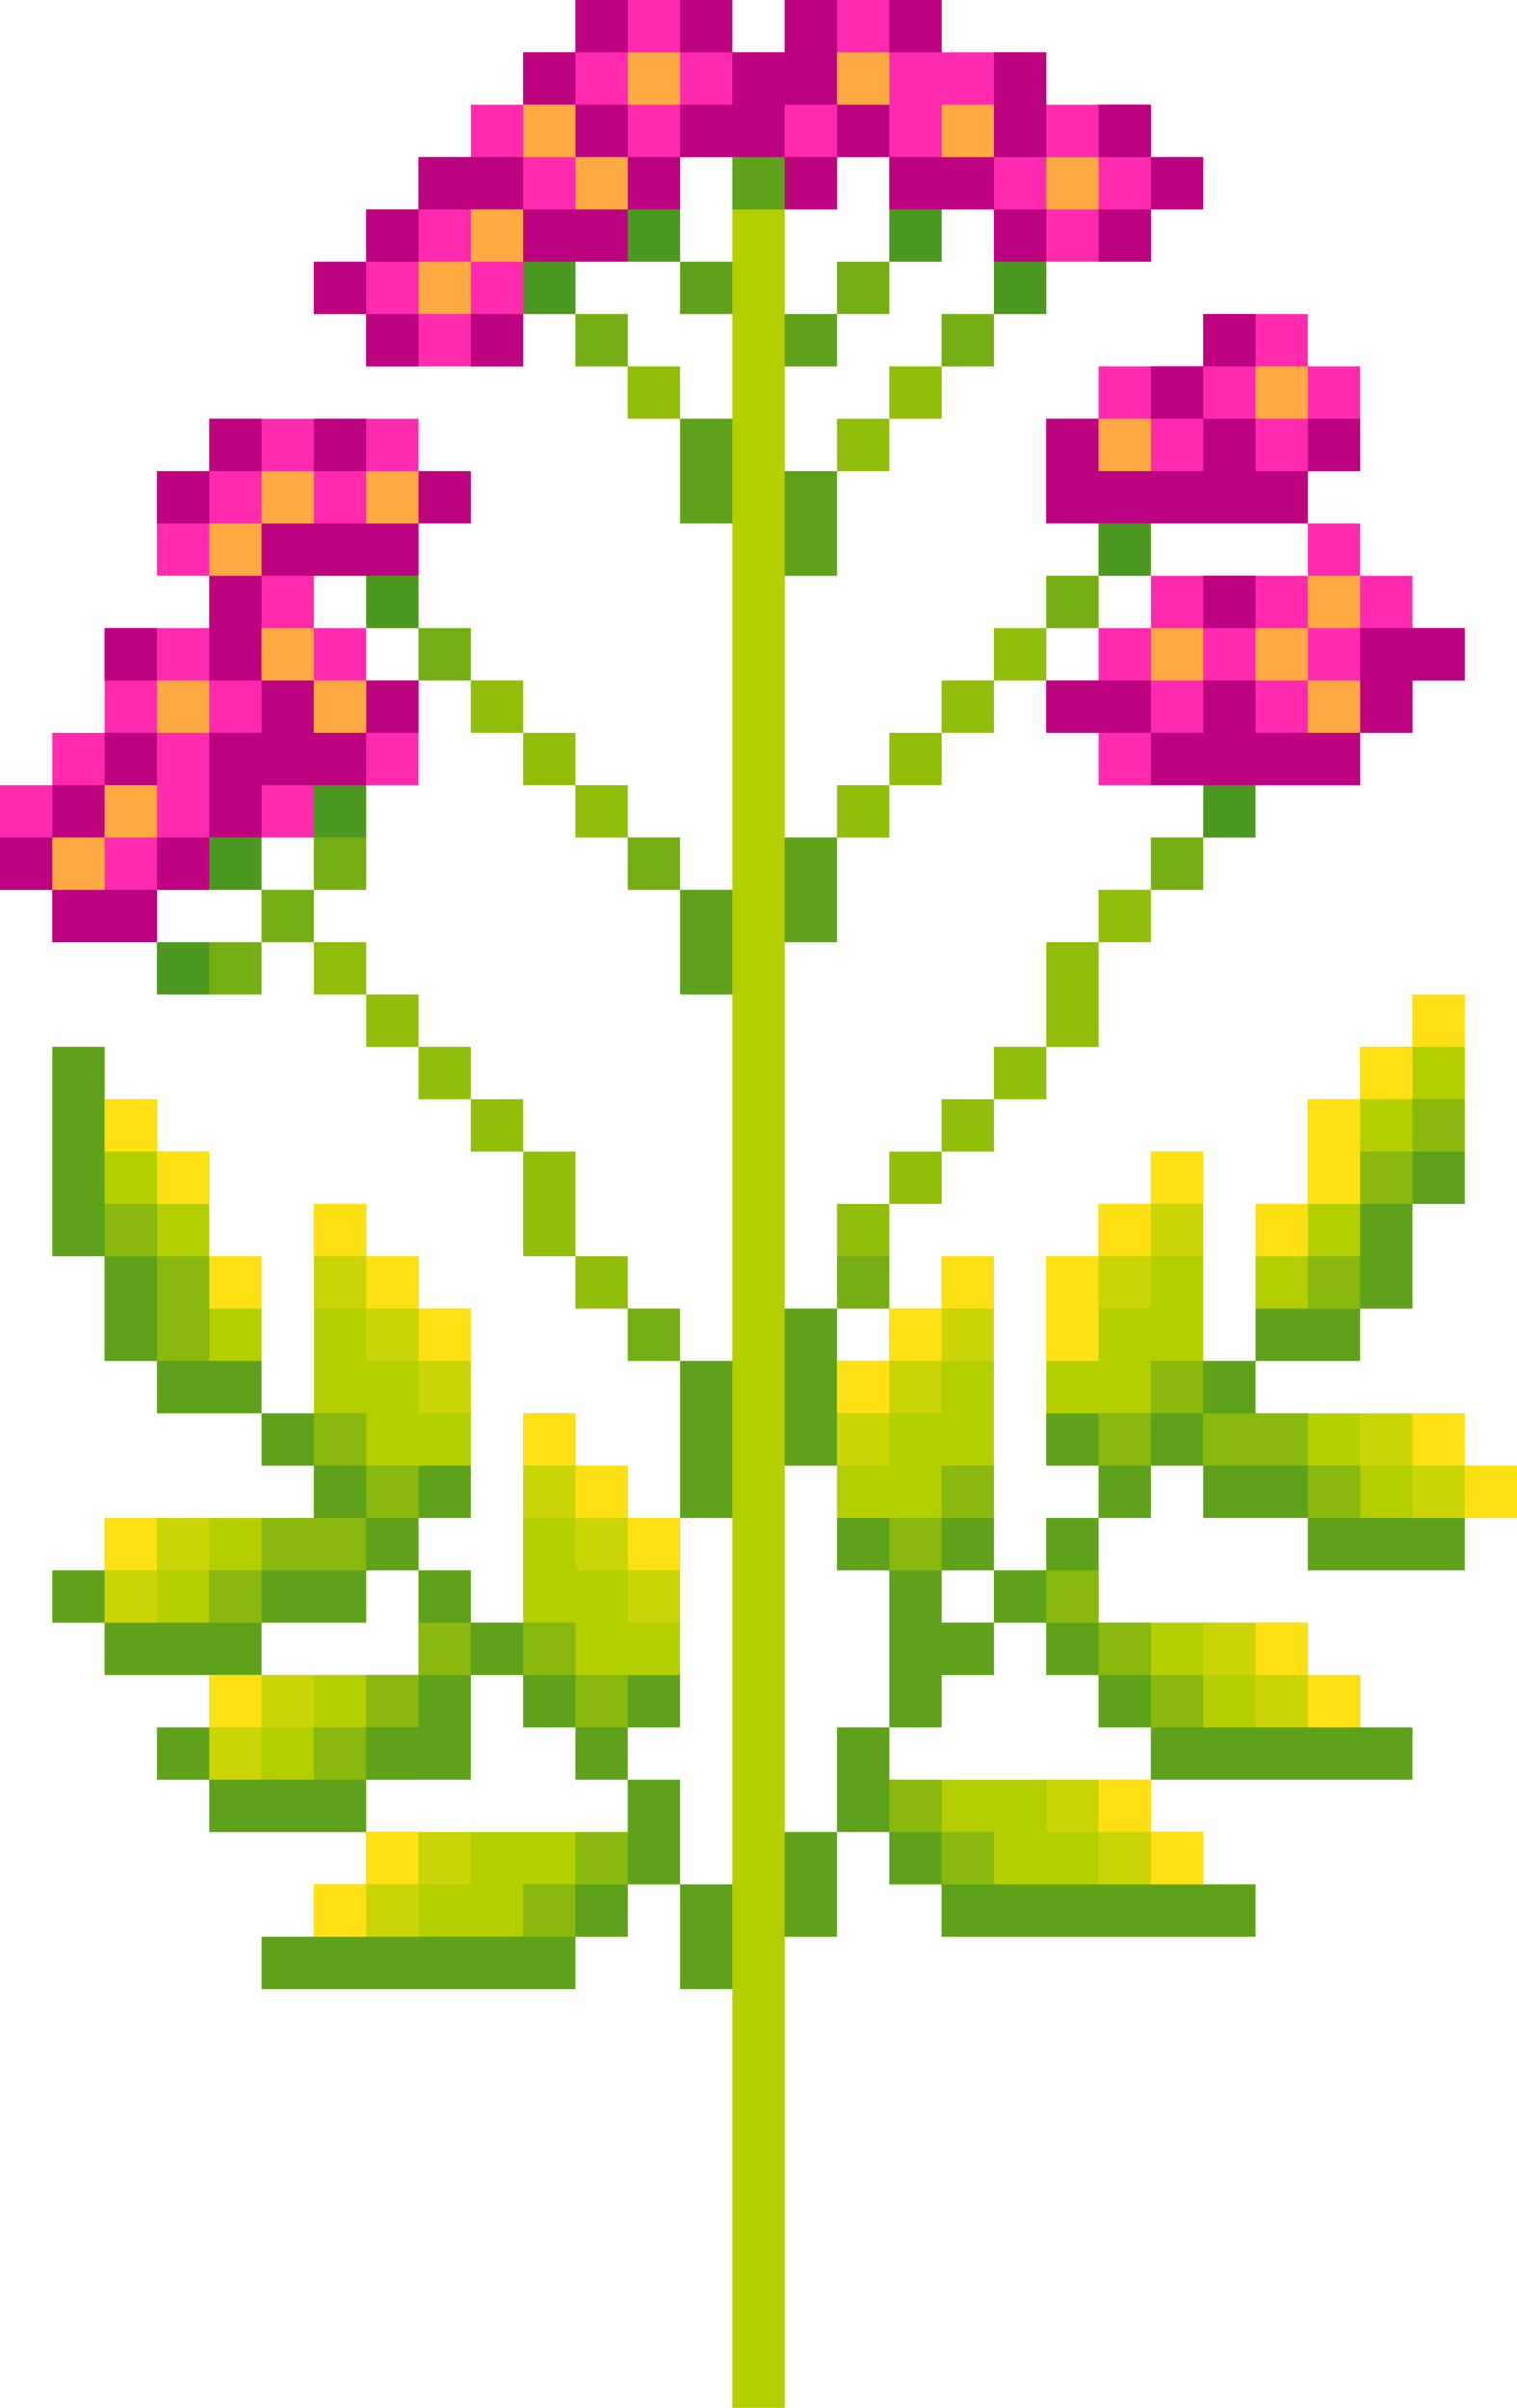 <?xml version="1.0" encoding="UTF-8"?>
<!DOCTYPE svg PUBLIC '-//W3C//DTD SVG 1.0//EN'
          'http://www.w3.org/TR/2001/REC-SVG-20010904/DTD/svg10.dtd'>
<svg height="500.0" preserveAspectRatio="xMidYMid meet" version="1.0" viewBox="0.0 0.0 315.2 500.0" width="315.2" xmlns="http://www.w3.org/2000/svg" xmlns:xlink="http://www.w3.org/1999/xlink" zoomAndPan="magnify"
><g
  ><g id="change1_1"
    ><path d="M315.218,304.348v10.87h-10.87v10.87h-10.87h-10.87h-10.87 v-10.87h-10.87H250v-10.87h-10.87v10.87h-10.87v-10.87h-10.87v-10.87v-10.87 v-10.87v-10.87h10.87V250h10.87v-10.87H250V250v10.87v10.87v10.87h10.87v10.87 h10.87h10.87h10.87h10.87v10.87H315.218z M282.609,282.609v-10.87h10.87 v-10.87V250h10.87v-10.87v-10.87v-10.87v-10.87h-10.87v10.87h-10.87v10.87 h-10.87v10.87V250h-10.87v10.87v10.87v10.87h10.87H282.609z M260.87,160.872 L250,163.043v10.87h10.87V160.872z M250,173.913h-10.87v10.87H250V173.913z M239.13,184.783h-10.87v10.87h10.87V184.783z M239.13,106.301l-10.87,2.395v10.87 h10.87V106.301z M217.391,369.565h-10.87h-10.87H184.783v-10.87h-10.87v10.87 v10.87h10.87v10.87h10.87v10.87h10.87h10.87h10.87h10.87H250h10.87v-10.87 H250v-10.87h-10.87v-10.87h-10.87H217.391z M217.391,326.087h-10.87v10.87h10.87 v10.87h10.87v10.87h10.87v10.87H250h10.87h10.87h10.87h10.87v-10.87 h-10.87v-10.87h-10.87v-10.87h-10.87H250h-10.87h-10.87v-10.87v-10.87h-10.87 V326.087z M228.261,206.522v-10.87h-10.87v10.87v10.87h10.87V206.522z M228.261,119.565h-10.87v10.87h10.87V119.565z M217.391,217.391h-10.87v10.87 h10.87V217.391z M217.391,130.435h-10.87v10.87h10.87V130.435z M217.391,50.194 l-10.87,4.153V65.217h10.87V50.194z M206.522,228.261h-10.87v10.87h10.87V228.261 z M206.522,141.304h-10.87v10.87h10.87V141.304z M206.522,65.217h-10.87v10.87 h10.87V65.217z M195.652,239.13H184.783V250h10.87V239.13z M195.652,152.174H184.783 v10.87h10.87V152.174z M195.652,76.087H184.783v10.87h10.87V76.087z M195.652,40.604L184.783,43.478v10.87h10.87V40.604z M184.783,260.87V250h-10.87 v10.87v10.87h10.87V260.87z M184.783,163.043h-10.87v10.87h10.87V163.043z M184.783,86.957h-10.87V97.826h10.87V86.957z M184.783,54.348h-10.87V65.217h10.87 V54.348z M163.043,369.565v-10.87v-10.87v-10.87v-10.87v-10.87v-10.87h10.87 v10.87v10.87h10.87v10.87v10.87v10.87h10.87v-10.87h10.87v-10.87h-10.87 v-10.87h10.87v-10.87v-10.87v-10.87v-10.87v-10.87v-10.87h-10.87v10.87 H184.783v10.87h-10.87v-10.87h-10.87v-10.87V250v-10.87v-10.87v-10.87v-10.87 v-10.87h10.87V184.783v-10.87h-10.87v-10.87v-10.87v-10.87v-10.87v-10.87 h10.87v-10.87V97.826h-10.87V86.957V76.087h10.87V65.217h-10.87V54.348V43.478 l3.262-12.977l-14.131,2.107V43.478v10.87h-10.87V65.217h10.87v10.87v10.87 h-10.87V97.826v10.87h10.87v10.87v10.87v10.87v10.87v10.87v10.87v10.87 h-10.87v10.87v10.87h10.87v10.87v10.87v10.87V250v10.87v10.87v10.87 h-10.87v10.87v10.87v10.87h10.87v10.87v10.87v10.87v10.87v10.87v10.87 v10.87h-10.87v10.87v10.87h10.87v10.87v10.87v10.87v10.87v10.87v10.87 v10.87V500h10.87v-10.87v-10.87v-10.87v-10.87v-10.87v-10.87v-10.87v-10.87 v-10.87h10.87v-10.87v-10.87h-10.87V369.565z M141.304,369.565h-10.87v10.87 h-10.87h-10.87H97.826H86.957H76.087v10.87H65.217v10.87H54.348v10.87H65.217 h10.87h10.87H97.826h10.87h10.87v-10.87h10.87v-10.87h10.87v-10.87V369.565z M130.435,271.739v10.87h10.87v-10.87H130.435z M130.435,173.913v10.87h10.87 v-10.87H130.435z M130.435,76.087v10.87h10.87V76.087H130.435z M128.709,40.604 l1.726,13.744h10.87V43.478L128.709,40.604z M119.565,260.87v10.87h10.87v-10.87 H119.565z M119.565,163.043v10.87h10.87v-10.87H119.565z M119.565,65.217v10.87 h10.87V65.217H119.565z M119.565,239.13h-10.87V250v10.87h10.87V250V239.13z M108.696,152.174v10.87h10.87v-10.87H108.696z M106.458,51.857l2.237,13.361 h10.87V54.348L106.458,51.857z M97.826,228.261v10.87h10.87v-10.87H97.826z M97.826,141.304v10.87h10.87v-10.87H97.826z M86.957,217.391v10.87H97.826v-10.87 H86.957z M86.957,130.435v10.87H97.826v-10.87H86.957z M86.957,369.565H97.826 v-10.87v-10.87h10.87v10.87h10.87v10.87h10.87v-10.87h10.87v-10.87v-10.87 v-10.87v-10.87h-10.87v-10.87h-10.87v-10.87h-10.87v10.87v10.87v10.87 v10.87H97.826v-10.87H86.957v10.87v10.87H76.087H65.217H54.348v-10.87H65.217 h10.87v-10.87h10.87v-10.87H97.826v-10.87v-10.87v-10.87v-10.87H86.957 v-10.87H76.087V250H65.217v10.87v10.87v10.87v10.87H54.348v10.87H65.217v10.87 H54.348H43.478H32.609H21.739v10.87H10.87v10.87H21.739v10.87h10.87H43.478v10.87 H32.609v10.87H43.478v10.87h10.87H65.217h10.87v-10.87H86.957z M76.087,206.522 v10.87h10.87v-10.87H76.087z M76.087,116.691v13.744h10.87v-10.87 L76.087,116.691z M65.217,195.652v10.87h10.87v-10.87H65.217z M76.087,173.913 v-10.87l-12.595-2.363l1.726,13.233v10.87h10.87V173.913z M54.348,184.783v10.87 H65.217V184.783H54.348z M54.348,271.739v-10.87H43.478V250v-10.87H32.609v-10.87H21.739 v-10.87H10.87v10.87v10.87V250v10.87H21.739v10.87v10.87h10.87v10.87H43.478 h10.87v-10.87V271.739z M41.113,170.527l2.365,14.256h10.87v-10.87L41.113,170.527z M32.609,195.652v10.87H43.478h10.87v-10.87H43.478H32.609z" fill="#B4CF00"
    /></g
    ><g id="change2_1"
    ><path d="M260.87,160.872L250,163.043v10.87h10.87V160.872z M250,173.913h-10.87v10.87H250V173.913z M239.13,184.783h-10.87v10.87h10.87V184.783 z M239.13,106.301l-10.87,2.395v10.87h10.87V106.301z M228.261,206.522v-10.87 h-10.87v10.87v10.87h10.87V206.522z M228.261,119.565h-10.87v10.87h10.87 V119.565z M217.391,217.391h-10.87v10.87h10.87V217.391z M217.391,130.435h-10.87 v10.87h10.87V130.435z M217.391,50.194l-10.87,4.153V65.217h10.87V50.194z M206.522,228.261h-10.87v10.87h10.87V228.261z M206.522,141.304h-10.87v10.87 h10.87V141.304z M206.522,65.217h-10.87v10.87h10.87V65.217z M195.652,239.13 H184.783V250h10.87V239.13z M195.652,152.174H184.783v10.87h10.87V152.174z M195.652,76.087H184.783v10.87h10.87V76.087z M195.652,40.604L184.783,43.478v10.87 h10.87V40.604z M184.783,260.87V250h-10.87v10.87v10.87h10.87V260.87z M184.783,163.043h-10.87v10.87h10.87V163.043z M184.783,86.957h-10.87V97.826 h10.87V86.957z M184.783,54.348h-10.87V65.217h10.87V54.348z M130.435,271.739 v10.87h10.87v-10.87H130.435z M130.435,173.913v10.87h10.87v-10.87H130.435z M130.435,76.087v10.87h10.87V76.087H130.435z M128.709,40.604l1.726,13.744h10.87 V43.478L128.709,40.604z M119.565,260.87v10.87h10.87v-10.87H119.565z M119.565,163.043v10.87h10.87v-10.87H119.565z M119.565,65.217v10.87h10.87 V65.217H119.565z M119.565,239.13h-10.87V250v10.87h10.87V250V239.13z M108.696,152.174v10.87h10.87v-10.87H108.696z M106.458,51.857l2.237,13.361 h10.87V54.348L106.458,51.857z M97.826,228.261v10.87h10.87v-10.87H97.826z M97.826,141.304v10.87h10.87v-10.87H97.826z M86.957,217.391v10.87H97.826v-10.87 H86.957z M86.957,130.435v10.87H97.826v-10.87H86.957z M76.087,206.522v10.87 h10.87v-10.87H76.087z M76.087,116.691v13.744h10.87v-10.87L76.087,116.691z M65.217,195.652v10.87h10.87v-10.87H65.217z M76.087,173.913v-10.87l-12.595-2.363 l1.726,13.233v10.87h10.87V173.913z M54.348,184.783v10.87H65.217V184.783H54.348z M41.113,170.527l2.365,14.256h10.87v-10.87L41.113,170.527z M32.609,195.652v10.87 H43.478h10.87v-10.87H43.478H32.609z" fill="#097738" opacity=".2"
    /></g
    ><g id="change3_1"
    ><path d="M304.348,130.435v10.87h-10.87v10.87h-10.87v10.87h-10.87 h-10.87H250h-10.87h-10.87v-10.87h-10.87v-10.87h10.87v-10.87h10.87v-10.87H250 h10.87h10.87v-10.87h10.87v10.87h10.87v10.87H304.348z M282.609,97.826V86.957 V76.087h-10.87V65.217h-10.87H250v10.87h-10.87h-10.87v10.87h-10.87V97.826 v10.87h10.87h10.87H250h10.87h10.87V97.826H282.609z M217.391,54.348h10.87 h10.87V43.478H250V32.609h-10.87V21.739h-10.87h-10.87V10.87h-10.87h-10.87V0H184.783 h-10.87h-10.87v10.87h-10.87V0h-10.87h-10.87h-10.87v10.87h-10.87V21.739H97.826 v10.87H86.957V43.478H76.087v10.87H65.217V65.217h10.87v10.87h10.87H97.826h10.87 V65.217V54.348h10.87h10.87V43.478h10.87V32.609h10.87h10.87V43.478h10.87V32.609 h10.87V43.478h10.87h10.87v10.87H217.391z M86.957,86.957H76.087H65.217H54.348 H43.478V97.826H32.609v10.87v10.87H43.478v10.87H32.609H21.739v10.87v10.87H10.87 v10.87H0v10.87v10.87h10.87v10.87H21.739h10.87V184.783H43.478v-10.87h10.87 H65.217v-10.87h10.87h10.87v-10.87v-10.87H76.087v-10.87H65.217v-10.87h10.87 h10.87v-10.87H97.826V97.826H86.957V86.957z" fill="#FF2AAD"
    /></g
    ><g id="change4_1"
    ><path d="M304.348,130.435v10.87h-10.87v10.87h-10.87v-10.87v-10.87 h10.87H304.348z M282.609,86.957h-10.87V97.826h10.87V86.957z M260.87,152.174 v-10.87H250v10.87h-10.87v10.87H250h10.87h10.87h10.87v-10.87h-10.87H260.87z M250,130.435h10.87v-10.87H250V130.435z M260.87,65.217H250v10.87h10.87V65.217z M239.13,76.087v10.87H250V76.087H239.13z M250,32.609h-10.87V43.478H250V32.609z M228.261,141.304h-10.87v10.87h10.87h10.87v-10.87H228.261z M239.13,43.478 h-10.87v10.87h10.87V43.478z M228.261,21.739v10.87h10.87V21.739H228.261z M217.391,86.957V97.826v10.87h10.87h10.87H250h10.87h10.87V97.826h-10.87V86.957 H250V97.826h-10.87h-10.87V86.957H217.391z M217.391,54.348V43.478h-10.87v10.87 H217.391z M217.391,21.739V10.87h-10.87V21.739v10.87h10.87V21.739z M195.652,32.609 H184.783V43.478h10.87h10.87V32.609H195.652z M195.652,0H184.783v10.87h10.87V0z M173.913,21.739v10.87h10.87V21.739H173.913z M163.043,43.478h10.87V32.609h-10.87 V43.478z M173.913,21.739V10.87V0h-10.87v10.87h-10.87V21.739h-10.87v10.87h10.87 h10.87V21.739H173.913z M141.304,0v10.87h10.87V0H141.304z M130.435,43.478h10.87 V32.609h-10.87V43.478z M119.565,21.739v10.87h10.87V21.739H119.565z M130.435,0h-10.87 v10.87h10.87V0z M108.696,43.478v10.87h10.87h10.87V43.478h-10.87H108.696z M108.696,10.87V21.739h10.87V10.87H108.696z M97.826,76.087h10.87V65.217H97.826 V76.087z M97.826,32.609H86.957V43.478H97.826h10.87V32.609H97.826z M86.957,108.696 H97.826V97.826H86.957V108.696z M86.957,141.304H76.087v10.87h10.87V141.304z M86.957,76.087V65.217H76.087v10.87H86.957z M76.087,54.348h10.87V43.478H76.087 V54.348z M65.217,108.696H54.348v10.87H65.217h10.87h10.87v-10.87H76.087H65.217z M76.087,86.957H65.217V97.826h10.87V86.957z M65.217,65.217h10.87V54.348H65.217 V65.217z M43.478,152.174v10.87v10.87h10.87v-10.87H65.217h10.87v-10.87H65.217 v-10.87H54.348v10.87H43.478z M43.478,130.435v10.87h10.87v-10.87v-10.87H43.478 V130.435z M54.348,86.957H43.478V97.826h10.87V86.957z M32.609,184.783H43.478v-10.87 H32.609V184.783z M43.478,97.826H32.609v10.87H43.478V97.826z M32.609,152.174H21.739v10.87 h10.87V152.174z M32.609,130.435H21.739v10.87h10.87V130.435z M10.87,184.783v10.87 H21.739h10.87V184.783H21.739H10.87z M21.739,163.043H10.87v10.87H21.739V163.043z M0,173.913v10.87h10.87v-10.87H0z" fill="#BC027E"
    /></g
    ><g id="change2_2"
    ><path d="M54.348,184.783H43.478v-10.87h10.87V184.783z M76.087,163.043H65.217v10.87h10.87V163.043z M86.957,119.565H76.087v10.87h10.87 V119.565z M43.478,195.652H32.609v10.87H43.478V195.652z M141.304,402.174v10.87h10.87 v-10.87v-10.87h-10.87V402.174z M32.609,358.696v10.87H43.478v-10.87H32.609z M260.87,163.043H250v10.87h10.87V163.043z M217.391,54.348h-10.87V65.217h10.87 V54.348z M239.13,108.696h-10.87v10.87h10.87V108.696z M10.87,326.087v10.87 H21.739v-10.87H10.87z M119.565,54.348h-10.87V65.217h10.87V54.348z M195.652,43.478 H184.783v10.87h10.87V43.478z M173.913,108.696V97.826h-10.87v10.87v10.87h10.87 V108.696z M173.913,184.783v-10.87h-10.87v10.87v10.87h10.87V184.783z M173.913,65.217h-10.87v10.87h10.87V65.217z M163.043,282.609v10.87v10.87h10.87 v-10.87v-10.87v-10.87h-10.87V282.609z M282.609,282.609v-10.87h-0.004v-0.004 l0.004,0.004h10.87v-10.87V250h10.87v-10.87h-0.005v-10.864H293.474v10.87 h-10.87v10.87h0.004v10.864l-0.005,0.005h-10.869v10.864h-10.865v10.87h10.87 H282.609z M163.043,391.304v10.87h10.87v-10.87v-10.87h-10.87V391.304z M173.913,369.565v10.87h10.865v0.005h0.004v10.864h10.865v0.005h0.004v10.864 h10.87h10.87h10.87h10.87H250h10.87v-10.87H250h-10.87h-10.87h-10.87h-10.87 h-0.004V380.44h-10.865v-0.005h-0.004v-10.864H184.783v-0.005v-10.87h-10.87V369.565 z M163.043,32.609h-10.87V43.478h10.87V32.609z M260.87,282.609H250l-0.005,0.005 h-10.869v10.87h-10.865v-0.005h-10.87v10.87h10.865v0.005h0.004v10.864h10.87 v-10.87h-0.004v-0.001l0.004,0.001h10.865v0.005H250v10.864h10.87h10.865v0.005 h0.004v10.864h10.87h10.87h10.87v-10.87h-10.87h-10.87h-0.004v-10.864h-10.865 v-0.005h-0.004v-10.864h-10.867l0.002-0.005V282.609z M130.435,43.478v10.87h10.87 V43.478H130.435z M195.652,326.087h-0.004v-0.006L195.652,326.087h10.87v-10.87 h-0.004v-10.864h-10.87v10.87h0.004v0.003l-0.004-0.003H184.783v-0.005h-10.87 v10.87h10.865v0.005h0.004v10.864v10.87v10.87h10.87v-10.87h10.87v-10.87 h-10.87V326.087z M217.391,326.087l0.004,0.005h-0.004V326.087h-10.87v10.87 h10.865v0.005h0.004v10.864h10.865v0.005h0.004v10.864h10.865v0.005h0.004v10.864 H250h10.87h10.87h10.87h10.87v-10.87h-10.87h-10.87h-10.87H250h-0.004v-10.864 h-10.865v-0.005h-0.004v-10.864h-10.865v-0.005h-0.004v-10.864h-0.002l0.006-0.005 v-10.87h-10.87V326.087z M141.304,97.826v10.87h10.87V97.826V86.957h-10.87V97.826z M141.304,369.565h-10.87v10.87v0.006l-0.004-0.001h-10.87v10.87h-10.87v10.864 H97.826H86.957H76.087H65.217H54.348v10.87H65.217h10.87h10.87H97.826h10.87 h10.87v-10.87h-0.004v-0.004l0.004,0.004h10.87v-10.87h10.87v-10.87V369.565z M130.43,358.696v-0.002l0.004,0.002h10.87v-10.87h-10.87v0.007l-0.004-0.002 h-10.865v-0.005h-0.004l-0.001-0.001v-10.863h-10.865v-0.005H97.826v0.009 l-0.004-0.003l-0.007-0.005h0.012v-10.87H86.957v10.868l-0.004,0.007v10.87 H76.083v10.87H65.213v10.864H54.348H43.478v10.87h10.87H65.217h10.87v-10.87 h-0.004v-0.007l0.004,0.007h10.87H97.826v-10.87v-10.87h10.865v0.005h0.004 v10.864h10.865v0.005h0.004v10.864h10.87v-10.87H130.43z M97.826,315.217v-10.87 H86.957l-0.011,0.005H76.087v-0.005h-0.004v-10.864H65.217v-0.005H54.348v10.87 h10.865v0.005h0.004v10.864h0.006l-0.011,0.005H54.343v10.87H43.474v10.864 H32.609H21.739v10.87h10.87H43.478h10.87v-10.87H65.217h10.87v-10.87h10.87 v-10.87H97.826z M141.304,195.652v10.87h10.87v-10.87V184.783h-10.87V195.652z M43.478,282.609h-0.004v-10.864v-10.87H32.609v-0.005h-0.004v-10.864H21.739V250v-10.87 v-10.87v-10.87H10.87v10.87v10.87V250v10.87h10.865v0.005H21.739v10.864v10.87 h10.865v0.005h0.004v10.864H43.478h10.87v-10.87H43.478z M141.304,65.217h10.87 V54.348h-10.87V65.217z M141.304,293.478v10.87v10.87h10.87v-10.87v-10.87 v-10.87h-10.87V293.478z" fill="#097738" opacity=".5"
    /></g
    ><g id="change5_1"
    ><path d="M315.218,304.348v10.87h-10.87v-10.87H315.218z M293.478,293.478 v10.87h10.87v-10.87H293.478z M304.348,206.522h-10.87v10.87h10.87V206.522z M293.478,217.391h-10.87v10.87h10.87V217.391z M271.739,358.696h10.87v-10.87 h-10.87V358.696z M271.739,239.13V250h10.87v-10.87v-10.87h-10.87V239.13z M260.87,336.957v10.87h10.87v-10.87H260.87z M260.87,260.87h10.87V250h-10.87 V260.87z M239.13,391.304H250v-10.87h-10.87V391.304z M239.13,250H250v-10.87h-10.87 V250z M228.261,369.565v10.87h10.87v-10.87H228.261z M228.261,260.87h10.87V250 h-10.87V260.87z M217.391,271.739v10.87h10.87v-10.87v-10.87h-10.87V271.739z M195.652,271.739h10.87v-10.87h-10.87V271.739z M184.783,282.609h10.87v-10.87 H184.783V282.609z M173.913,293.478h10.87v-10.87h-10.87V293.478z M130.435,326.087 h10.87v-10.87h-10.87V326.087z M119.565,304.348v10.87h10.87v-10.87H119.565z M108.696,293.478v10.87h10.87v-10.87H108.696z M86.957,282.609H97.826v-10.87 H86.957V282.609z M76.087,391.304h10.87v-10.87H76.087V391.304z M76.087,260.87 v10.87h10.87v-10.87H76.087z M65.217,402.174h10.87v-10.87H65.217V402.174z M65.217,250v10.87h10.87V250H65.217z M43.478,358.696h10.87v-10.87H43.478V358.696z M43.478,271.739h10.87v-10.87H43.478V271.739z M43.478,250v-10.87H32.609V250H43.478z M21.739,326.087h10.87v-10.87H21.739V326.087z M21.739,228.261v10.87h10.87v-10.87 H21.739z" fill="#FFE014"
    /></g
    ><g id="change5_2"
    ><path d="M271.739,152.174v-10.87h10.87v10.87H271.739z M282.609,119.565h-10.87v10.87h10.87V119.565z M271.739,130.435h-10.87v10.87 h10.87V130.435z M271.739,76.087h-10.87v10.87h10.87V76.087z M239.13,141.304H250 v-10.87h-10.87V141.304z M228.261,97.826h10.87V86.957h-10.87V97.826z M228.261,32.609h-10.87V43.478h10.87V32.609z M195.652,32.609h10.87V21.739h-10.87 V32.609z M184.783,10.87h-10.87V21.739h10.87V10.87z M130.435,21.739h10.87V10.87 h-10.87V21.739z M130.435,43.478V32.609h-10.87V43.478H130.435z M119.565,21.739h-10.87 v10.87h10.87V21.739z M108.696,43.478H97.826v10.87h10.87V43.478z M86.957,65.217 H97.826V54.348H86.957V65.217z M86.957,97.826H76.087v10.87h10.87V97.826z M76.087,152.174v-10.87H65.217v10.87H76.087z M65.217,130.435H54.348v10.87H65.217 V130.435z M65.217,97.826H54.348v10.87H65.217V97.826z M54.348,108.696H43.478v10.87 h10.87V108.696z M43.478,141.304H32.609v10.87H43.478V141.304z M32.609,163.043H21.739 v10.87h10.87V163.043z M21.739,173.913H10.87v10.87H21.739V173.913z" fill="#FFE014" opacity=".7"
    /></g
    ><g id="change1_2"
    ><path d="M32.604,250.005v10.87H21.735v-10.87H32.604z M32.604,282.614h10.87v-10.87v-10.87H32.604v10.87V282.614z M293.474,228.266 v10.87h10.87v-10.87H293.474z M282.604,250.005h10.87v-10.87h-10.87V250.005z M271.735,315.223h10.87v-10.87h-10.87V315.223z M271.735,271.744h10.87v-10.87 h-10.87V271.744z M260.865,293.484h-10.87v10.87h10.87h10.87v-10.87H260.865z M239.126,358.701h10.87v-10.87h-10.87V358.701z M239.126,282.614v10.87h10.87 v-10.87H239.126z M228.256,336.962v10.87h10.87v-10.87H228.256z M228.256,304.353 h10.87v-10.87H228.256V304.353z M217.387,326.092v10.87h10.87v-10.87H217.387z M195.648,391.31h10.87V380.44h-10.87V391.31z M195.648,315.223h10.87v-10.87 h-10.87V315.223z M184.778,369.571v10.87h10.87v-10.87H184.778z M184.778,326.092 h10.87v-10.87h-10.87V326.092z M119.561,391.31h10.87V380.44h-10.87V391.31z M119.561,358.701h10.87v-10.87h-10.87V358.701z M108.691,402.179h10.87v-10.87 h-10.87V402.179z M108.691,336.962v10.87h10.87v-10.87H108.691z M86.952,347.831 h10.87v-10.87H86.952V347.831z M76.083,358.701h10.87v-10.87H76.083V358.701z M86.952,304.353H76.083v10.87h10.87V304.353z M65.213,369.571h10.87v-10.87 H65.213V369.571z M76.083,326.092v-10.87H65.213H54.343v10.87h10.87H76.083z M65.213,293.484v10.87h10.87v-10.87H65.213z M43.474,336.962h10.87v-10.87 H43.474V336.962z" fill="#B4CF00" opacity=".5"
    /></g
    ><g id="change5_3"
    ><path d="M86.952,282.614h10.87v10.87H86.952V282.614z M76.083,271.744v10.87h10.87v-10.87H76.083z M65.213,260.875v10.87h10.87 v-10.87H65.213z M43.474,315.223H32.604v10.87h10.87V315.223z M21.735,336.962 h10.87v-10.87H21.735V336.962z M43.474,369.571h10.87v-10.87H43.474V369.571z M54.343,358.701h10.87v-10.87H54.343V358.701z M130.43,336.962h10.87v-10.87 h-10.87V336.962z M119.561,315.223v10.87h10.87v-10.87H119.561z M108.691,304.353 v10.87h10.87v-10.87H108.691z M76.083,402.179h10.87v-10.87H76.083V402.179z M86.952,391.31h10.87V380.44H86.952V391.31z M228.256,391.31h10.87V380.44 H228.256V391.31z M217.387,369.571v10.87h10.87v-10.87H217.387z M260.865,358.701 h10.87v-10.87h-10.87V358.701z M249.996,336.962v10.87h10.87v-10.87H249.996z M173.909,304.353h10.87v-10.87h-10.87V304.353z M184.778,293.484h10.87v-10.87 h-10.87V293.484z M195.648,282.614h10.87v-10.87h-10.87V282.614z M293.474,304.353 v10.87h10.87v-10.87H293.474z M282.604,293.484v10.87h10.87v-10.87H282.604z M249.996,250.005h-10.87v10.87h10.87V250.005z M228.256,271.744h10.87v-10.87 H228.256V271.744z" fill="#FFE014" opacity=".3"
    /></g
    ><g id="change2_3"
    ><path d="M184.778,260.87h-10.87v10.87h10.87V260.87z" fill="#097738" opacity=".2"
    /></g
    ><g id="change2_4"
    ><path d="M141.304,173.913h-10.87v10.87h10.87V173.913z" fill="#097738" opacity=".2"
    /></g
    ><g id="change2_5"
    ><path d="M250,173.913h-10.87v10.87H250V173.913z M228.261,119.565 h-10.87v10.87h10.87V119.565z M206.522,65.217h-10.87v10.87h10.87V65.217z M184.783,54.348h-10.87V65.217h10.87V54.348z M130.435,65.217h-10.87v10.87h10.87 V65.217z M97.826,130.435H86.957v10.87H97.826V130.435z M65.217,184.783H54.348v10.87 H65.217V184.783z M54.348,195.652H43.478v10.87h10.87V195.652z M76.087,173.913H65.217 v10.87h10.87V173.913z" fill="#097738" opacity=".2"
    /></g
    ><g id="change2_6"
    ><path d="M141.304,271.739h-10.87v10.87h10.87V271.739z" fill="#097738" opacity=".2"
    /></g
  ></g
></svg
>
